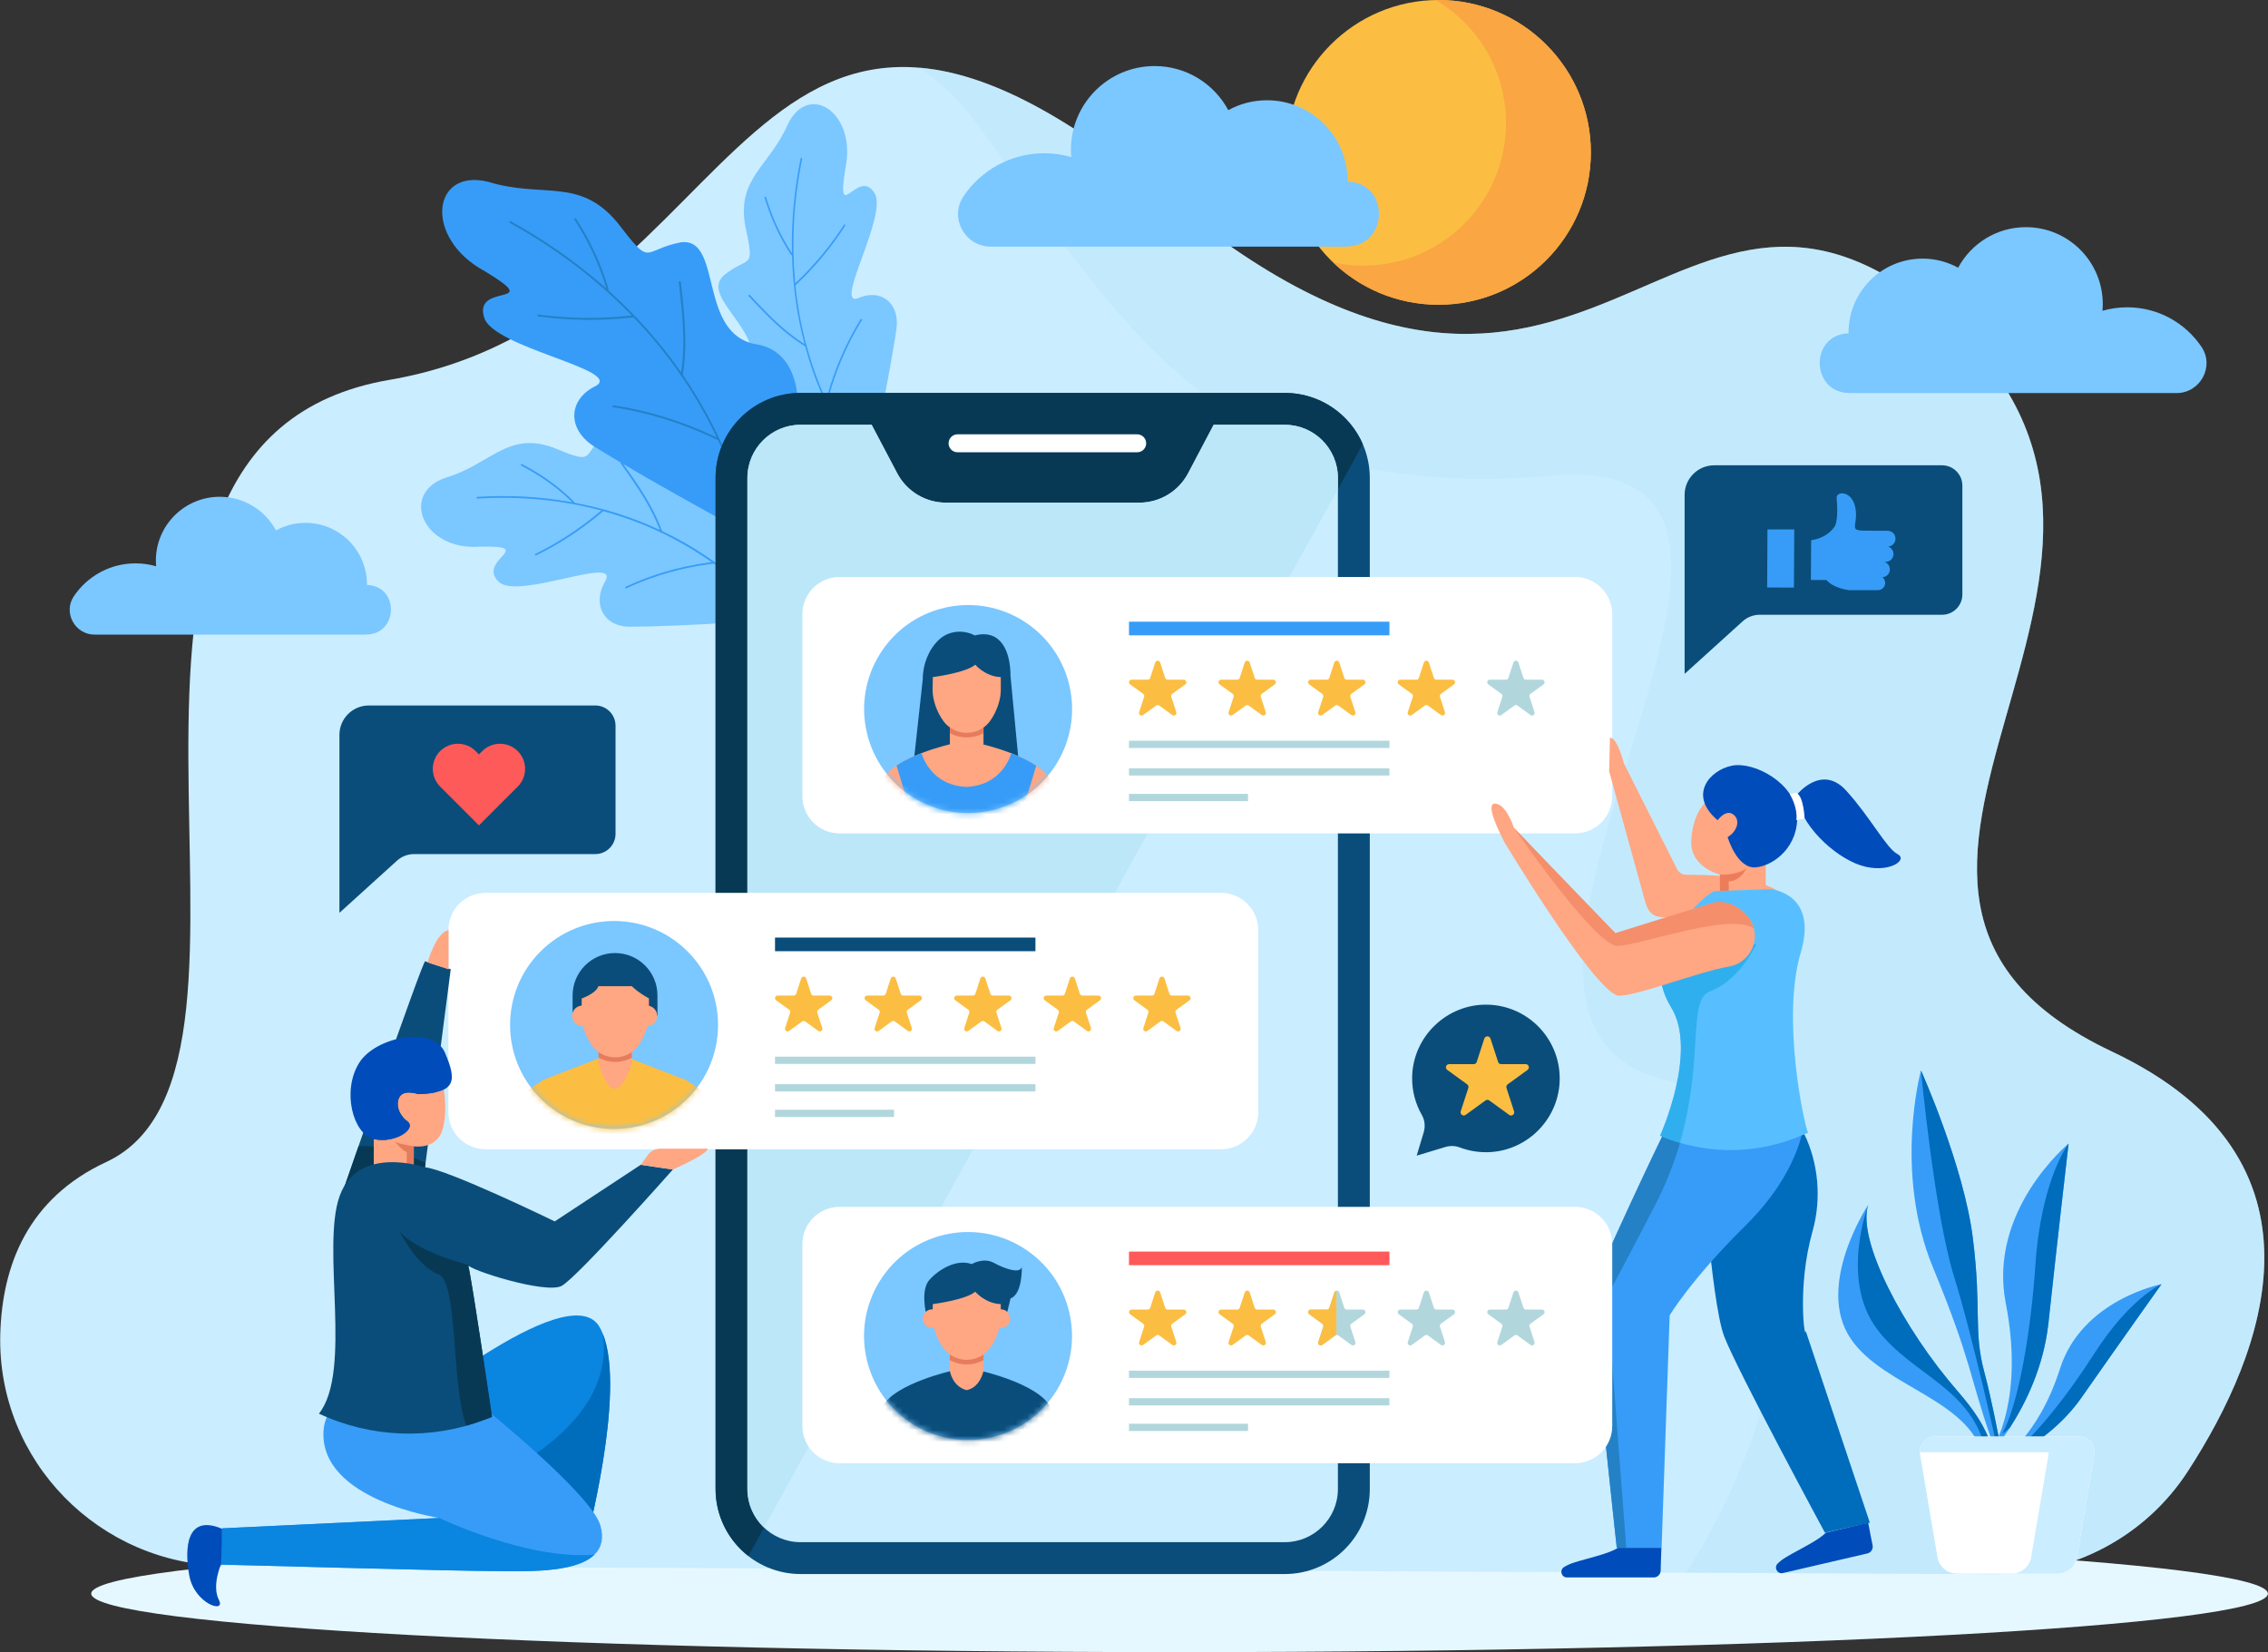 <svg xmlns="http://www.w3.org/2000/svg" width="383" height="279" viewBox="0 0 383 279" fill="none"><rect x="0" y="0" width="383" height="279" fill="#333333" stroke="none"/><path d="M382.982 269.121C382.982 263.664 300.7 259.242 199.195 259.242C97.69 259.242 15.408 263.664 15.408 269.121C15.408 274.578 97.69 279 199.195 279C300.7 279 382.982 274.578 382.982 269.121Z" fill="#E6F8FF"></path><path d="M38.261 264.43C16.839 264.326 -0.531 246.724 0.046 225.311C0.357 213.673 4.71 202.38 17.934 196.234C52.777 180.028 4.158 74.686 65.742 64.152C127.326 53.618 124.896 -26.604 197.014 33.36C269.141 93.315 282.106 12.283 329.104 54.42C376.103 96.556 298.312 150.037 356.655 177.588C395.128 195.76 382.508 228.371 369.448 248.482C362.362 259.396 350.164 265.895 337.147 265.835L38.261 264.43Z" fill="#CAEDFF"></path><path opacity="0.44" d="M337.155 265.827C350.163 265.888 362.37 259.388 369.456 248.474C382.516 228.363 395.127 195.752 356.663 177.58C298.32 150.029 376.111 96.549 329.112 54.412C282.114 12.275 269.14 93.316 197.022 33.352C179.281 18.594 166.049 12.336 155.265 11.431C158.911 13.896 162.351 17.198 165.454 21.542C191.651 58.222 207.375 85.006 262.106 80.351C316.837 75.696 237.65 171.184 280.735 182.244C309.199 189.554 305.389 233.44 284.752 265.586L337.155 265.827Z" fill="#BAE6F7"></path><path d="M146.818 80.231C146.852 80.179 140.301 79.756 134.361 76.817C128.439 74.076 123.12 68.808 126.129 63.61C130.568 56.49 117.94 50.456 122.232 46.499C126.603 42.99 127.525 45.895 125.836 38.042C124.448 30.025 129.965 28.103 133.068 20.931C136.611 13.715 144.766 19.112 142.749 28.525C141.163 38.24 144.913 28.206 147.671 32.586C150.025 36.206 140.766 51.792 144.861 50.378C148.645 48.671 151.904 51.05 151.404 55.404C149.93 65.438 146.637 80.032 146.818 80.231Z" fill="#7BC7FF"></path><path d="M149.835 84.334C149.792 84.334 149.757 84.317 149.723 84.283C144.637 78.343 138.844 69.197 135.991 58.568C135.982 58.542 135.973 58.516 135.965 58.482C135.939 58.465 135.922 58.456 135.896 58.439C133.241 56.844 130.844 54.629 128.612 52.318C127.87 51.56 127.146 50.775 126.413 49.999C126.37 49.956 126.362 49.913 126.388 49.87C126.422 49.801 126.508 49.749 126.577 49.784C126.594 49.792 126.612 49.801 126.629 49.818C127.344 50.586 128.051 51.344 128.775 52.086C130.836 54.215 133.043 56.275 135.456 57.835C135.594 57.922 135.723 58.008 135.861 58.094C135.818 57.93 135.775 57.766 135.732 57.611C134.586 53.137 133.896 48.413 133.749 43.267C133.749 43.224 133.749 43.172 133.749 43.129L133.637 43.077C133.611 43.069 133.603 43.051 133.586 43.034C131.689 40.163 130.172 36.896 129.12 33.396C129.103 33.336 129.112 33.293 129.146 33.25C129.198 33.198 129.275 33.19 129.319 33.215C129.344 33.233 129.362 33.258 129.37 33.293C130.327 36.508 131.689 39.517 133.379 42.206C133.499 42.396 133.611 42.577 133.732 42.767C133.732 42.543 133.724 42.31 133.724 42.086C133.672 37.224 134.111 32.155 135.206 26.741C135.224 26.681 135.249 26.664 135.258 26.664C135.292 26.647 135.353 26.655 135.396 26.69C135.448 26.724 135.465 26.785 135.456 26.854C133.965 34.233 133.689 41.069 134.258 47.439C134.267 47.577 134.284 47.706 134.293 47.844C134.387 47.758 134.474 47.672 134.568 47.577C137.672 44.62 140.31 41.396 142.534 37.939C142.559 37.896 142.585 37.879 142.637 37.905C142.68 37.931 142.715 37.974 142.732 38.026C142.74 38.069 142.74 38.103 142.715 38.146C140.413 41.732 137.672 45.06 134.422 48.103C134.387 48.129 134.361 48.155 134.327 48.18C134.327 48.224 134.336 48.258 134.336 48.301C134.706 51.87 135.327 55.129 136.154 58.24C136.163 58.258 136.163 58.275 136.172 58.292C136.189 58.309 136.198 58.318 136.215 58.335C136.249 58.37 136.258 58.413 136.249 58.465C136.241 58.482 136.241 58.499 136.232 58.516C136.241 58.533 136.241 58.551 136.249 58.568C137.008 61.309 137.982 64.12 139.284 67.111C139.353 67.275 139.43 67.438 139.499 67.602C139.542 67.43 139.594 67.257 139.637 67.094C140.947 62.292 142.904 57.835 145.327 53.93C145.361 53.87 145.413 53.853 145.473 53.87C145.516 53.887 145.559 53.913 145.577 53.956C145.585 53.973 145.585 53.999 145.559 54.042C143.016 58.154 140.991 62.861 139.689 67.921C139.68 67.947 139.68 67.973 139.672 67.99C139.68 68.016 139.689 68.033 139.706 68.059C142.077 73.24 145.24 78.533 149.939 84.136C149.982 84.188 149.973 84.214 149.964 84.231C149.956 84.283 149.895 84.326 149.835 84.334Z" fill="#379CF7"></path><path d="M131.438 104.763C131.378 104.797 132.076 97.668 130.188 90.798C128.482 83.979 124.189 77.428 118.542 79.859C110.749 83.539 106.948 68.98 102.301 72.988C98.086 77.16 100.802 78.6 93.336 75.557C85.656 72.816 82.811 78.462 75.199 80.695C67.466 83.393 71.415 93.022 81.061 92.315C90.922 92.117 80.371 94.599 84.233 98.254C87.405 101.349 104.379 93.798 102.293 97.996C99.965 101.815 101.758 105.694 106.146 105.832C116.292 105.815 131.275 104.53 131.438 104.763Z" fill="#7BC7FF"></path><path d="M134.973 108.651C134.981 108.608 134.973 108.565 134.938 108.521C129.938 102.116 121.887 94.444 111.879 89.712C111.853 89.703 111.827 89.686 111.801 89.677C111.792 89.651 111.784 89.626 111.775 89.6C110.646 86.496 108.87 83.557 106.965 80.79C106.336 79.876 105.698 78.971 105.043 78.057C105.008 78.005 104.974 77.988 104.913 78.014C104.836 78.04 104.775 78.126 104.793 78.204C104.801 78.221 104.81 78.247 104.818 78.264C105.456 79.152 106.086 80.04 106.698 80.936C108.456 83.488 110.111 86.186 111.241 89.031C111.301 89.186 111.361 89.35 111.43 89.505C111.275 89.436 111.129 89.367 110.973 89.289C106.749 87.358 102.198 85.876 97.138 84.919C97.095 84.91 97.052 84.901 97 84.893L96.965 84.764C96.957 84.738 96.948 84.721 96.931 84.703C94.422 82.212 91.457 80.066 88.164 78.385C88.103 78.359 88.06 78.359 88.017 78.393C87.966 78.436 87.931 78.522 87.957 78.574C87.966 78.6 87.992 78.626 88.026 78.643C91.034 80.178 93.784 82.117 96.146 84.35C96.31 84.505 96.474 84.66 96.638 84.815C96.414 84.772 96.189 84.738 95.965 84.695C91.164 83.884 86.095 83.565 80.561 83.91C80.492 83.91 80.475 83.945 80.475 83.953C80.449 83.996 80.449 84.057 80.475 84.109C80.5 84.169 80.552 84.203 80.621 84.195C88.164 83.738 94.965 84.505 101.155 86.108C101.284 86.143 101.413 86.177 101.543 86.212C101.439 86.298 101.336 86.384 101.232 86.47C97.784 89.358 94.155 91.703 90.362 93.565C90.319 93.591 90.293 93.608 90.31 93.668C90.328 93.72 90.362 93.763 90.414 93.789C90.457 93.806 90.491 93.806 90.534 93.789C94.465 91.867 98.224 89.427 101.784 86.401C101.81 86.376 101.844 86.341 101.87 86.315C101.905 86.324 101.948 86.332 101.982 86.35C105.448 87.307 108.56 88.479 111.491 89.867C111.508 89.876 111.525 89.884 111.542 89.893C111.551 89.91 111.568 89.927 111.577 89.945C111.603 89.988 111.646 90.005 111.698 89.996C111.715 89.996 111.732 89.996 111.758 89.988C111.775 89.996 111.792 90.005 111.81 90.013C114.387 91.255 116.999 92.746 119.732 94.617C119.878 94.72 120.033 94.824 120.18 94.927C120.008 94.953 119.827 94.97 119.654 94.996C114.689 95.66 109.948 97.082 105.681 99.082C105.62 99.108 105.594 99.16 105.603 99.237C105.612 99.289 105.637 99.341 105.663 99.358C105.681 99.367 105.706 99.375 105.749 99.358C110.241 97.255 115.241 95.806 120.456 95.186C120.482 95.186 120.508 95.177 120.533 95.177C120.551 95.194 120.577 95.203 120.594 95.22C125.301 98.582 129.999 102.823 134.731 108.763C134.774 108.815 134.809 108.806 134.817 108.806C134.904 108.78 134.964 108.72 134.973 108.651Z" fill="#379CF7"></path><path d="M127.006 90.749C126.928 90.74 131.747 84.283 133.721 76.379C135.868 68.655 135.169 59.5 127.92 58.172C117.73 56.664 122.135 40.052 115.015 40.914C108.256 42.207 110.239 45.38 104.239 37.561C97.843 29.889 91.662 33.518 82.481 30.716C72.913 28.294 71.482 40.207 81.887 45.811C92.231 52.052 79.861 47.578 81.766 53.638C83.283 58.715 105.222 62.457 100.645 65.163C96.041 67.344 95.671 72.284 100.145 75.275C110.705 81.887 126.971 90.412 127.006 90.749Z" fill="#379CF7"></path><path d="M128.446 96.826C128.48 96.792 128.498 96.74 128.489 96.68C126.98 87.197 123.032 74.508 115.369 63.388C115.351 63.362 115.326 63.327 115.308 63.301C115.317 63.267 115.317 63.233 115.326 63.207C115.938 59.457 115.774 55.448 115.395 51.526C115.274 50.233 115.119 48.931 114.972 47.621C114.964 47.543 114.938 47.509 114.869 47.492C114.774 47.466 114.662 47.509 114.636 47.595C114.627 47.621 114.627 47.647 114.627 47.673C114.774 48.949 114.92 50.224 115.041 51.492C115.395 55.112 115.567 58.81 115.102 62.31C115.076 62.5 115.05 62.698 115.024 62.888C114.903 62.715 114.791 62.552 114.67 62.379C111.395 57.75 107.524 53.345 102.835 49.121C102.792 49.087 102.748 49.043 102.714 49.009L102.757 48.862C102.766 48.828 102.766 48.811 102.757 48.785C101.576 44.733 99.74 40.708 97.292 36.94C97.249 36.871 97.197 36.846 97.137 36.854C97.05 36.863 96.981 36.923 96.973 36.992C96.964 37.027 96.981 37.061 97.007 37.104C99.249 40.552 100.981 44.225 102.154 47.94C102.231 48.199 102.317 48.457 102.395 48.716C102.188 48.535 101.973 48.345 101.766 48.164C97.257 44.25 92.171 40.63 86.24 37.354C86.171 37.311 86.137 37.328 86.12 37.337C86.077 37.363 86.034 37.423 86.034 37.492C86.025 37.57 86.059 37.63 86.137 37.673C94.223 42.147 100.843 47.328 106.343 52.923C106.455 53.043 106.576 53.155 106.688 53.276C106.533 53.293 106.378 53.31 106.223 53.328C100.99 53.879 95.878 53.785 90.878 53.112C90.818 53.104 90.783 53.112 90.766 53.181C90.749 53.242 90.766 53.31 90.801 53.362C90.835 53.405 90.87 53.431 90.93 53.44C96.111 54.138 101.412 54.224 106.835 53.612C106.886 53.604 106.929 53.595 106.981 53.586C107.016 53.621 107.05 53.655 107.085 53.69C110.128 56.879 112.688 60.043 114.929 63.301C114.946 63.319 114.955 63.336 114.972 63.362C114.972 63.388 114.972 63.405 114.981 63.431C114.989 63.491 115.015 63.534 115.076 63.56C115.093 63.569 115.119 63.577 115.136 63.595C115.153 63.612 115.162 63.629 115.179 63.655C117.145 66.543 118.998 69.698 120.756 73.293C120.851 73.491 120.946 73.689 121.041 73.879C120.843 73.784 120.653 73.689 120.455 73.603C114.92 71.008 109.197 69.293 103.611 68.448C103.533 68.439 103.473 68.465 103.438 68.543C103.412 68.594 103.412 68.663 103.429 68.707C103.438 68.724 103.464 68.75 103.524 68.758C109.395 69.646 115.403 71.499 121.179 74.301C121.205 74.318 121.231 74.327 121.265 74.344C121.282 74.37 121.291 74.405 121.308 74.43C124.265 80.766 126.705 87.939 128.205 96.783C128.222 96.861 128.256 96.878 128.273 96.887C128.299 96.904 128.394 96.878 128.446 96.826Z" fill="#2481C6"></path><path d="M216.958 66.353H135.202C127.272 66.353 120.841 72.783 120.841 80.714V251.45C120.841 259.381 127.272 265.811 135.202 265.811H216.958C224.889 265.811 231.32 259.381 231.32 251.45V80.714C231.311 72.783 224.889 66.353 216.958 66.353Z" fill="#0A4D7A"></path><path d="M216.96 66.352H135.204C127.274 66.352 120.843 72.782 120.843 80.713V251.449C120.843 256.052 123.015 260.138 126.386 262.767L230.141 75.015C227.925 69.92 222.865 66.352 216.96 66.352Z" fill="#083954"></path><path d="M192.039 73.343H161.704C160.868 73.343 160.187 74.024 160.187 74.86C160.187 75.696 160.868 76.377 161.704 76.377H192.039C192.875 76.377 193.556 75.696 193.556 74.86C193.556 74.032 192.875 73.343 192.039 73.343Z" fill="white"></path><path d="M216.961 71.731H204.961L200.642 79.912C199.03 82.972 195.858 84.886 192.401 84.886H159.756C156.299 84.886 153.127 82.972 151.515 79.912L147.196 71.731H135.196C130.248 71.731 126.214 75.757 126.214 80.714V251.45C126.214 256.398 130.24 260.432 135.196 260.432H216.952C221.9 260.432 225.935 256.406 225.935 251.45V80.714C225.935 75.757 221.909 71.731 216.961 71.731Z" fill="#CAEDFF"></path><path opacity="0.85" d="M225.935 80.714V82.61L129.024 257.967C127.291 256.32 126.214 254.01 126.214 251.441V80.714C126.214 75.757 130.248 71.731 135.188 71.731H147.187L151.498 79.921C153.118 82.981 156.282 84.886 159.747 84.886H192.393C195.849 84.886 199.013 82.972 200.634 79.921L204.944 71.731H216.944C221.909 71.731 225.935 75.757 225.935 80.714Z" fill="#BAE6F7"></path><path d="M265.977 97.436H141.783C138.309 97.436 135.499 100.247 135.499 103.721V134.453C135.499 137.927 138.309 140.737 141.783 140.737H265.977C269.451 140.737 272.262 137.927 272.262 134.453V103.721C272.262 100.255 269.451 97.436 265.977 97.436Z" fill="white"></path><path d="M195.919 111.883L196.764 114.478C196.824 114.659 196.988 114.779 197.177 114.779H199.901C200.324 114.779 200.505 115.323 200.16 115.573L197.953 117.176C197.798 117.288 197.738 117.486 197.798 117.667L198.643 120.262C198.772 120.667 198.315 121.003 197.97 120.753L195.764 119.15C195.608 119.038 195.402 119.038 195.246 119.15L193.04 120.753C192.695 121.003 192.229 120.667 192.367 120.262L193.212 117.667C193.272 117.486 193.203 117.288 193.048 117.176L190.841 115.573C190.497 115.323 190.678 114.779 191.1 114.779H193.824C194.014 114.779 194.186 114.659 194.238 114.478L195.083 111.883C195.212 111.478 195.79 111.478 195.919 111.883Z" fill="#FBBE42"></path><path d="M211.039 111.883L211.884 114.478C211.944 114.659 212.108 114.779 212.297 114.779H215.021C215.444 114.779 215.625 115.323 215.28 115.573L213.073 117.176C212.918 117.288 212.858 117.486 212.909 117.667L213.754 120.262C213.883 120.667 213.427 121.003 213.082 120.753L210.875 119.15C210.72 119.038 210.513 119.038 210.358 119.15L208.151 120.753C207.806 121.003 207.341 120.667 207.479 120.262L208.323 117.667C208.384 117.486 208.315 117.288 208.16 117.176L205.953 115.573C205.608 115.323 205.789 114.779 206.211 114.779H208.935C209.125 114.779 209.297 114.659 209.349 114.478L210.194 111.883C210.34 111.478 210.909 111.478 211.039 111.883Z" fill="#FBBE42"></path><path d="M226.168 111.883L227.012 114.478C227.073 114.659 227.237 114.779 227.426 114.779H230.15C230.573 114.779 230.754 115.323 230.409 115.573L228.202 117.176C228.047 117.288 227.987 117.486 228.038 117.667L228.883 120.262C229.012 120.667 228.556 121.003 228.211 120.753L226.004 119.15C225.849 119.038 225.642 119.038 225.487 119.15L223.28 120.753C222.935 121.003 222.47 120.667 222.607 120.262L223.452 117.667C223.513 117.486 223.444 117.288 223.288 117.176L221.082 115.573C220.737 115.323 220.918 114.779 221.34 114.779H224.064C224.254 114.779 224.426 114.659 224.478 114.478L225.323 111.883C225.461 111.478 226.038 111.478 226.168 111.883Z" fill="#FBBE42"></path><path d="M241.298 111.883L242.142 114.478C242.203 114.659 242.366 114.779 242.556 114.779H245.28C245.703 114.779 245.884 115.323 245.539 115.573L243.332 117.176C243.177 117.288 243.116 117.486 243.168 117.667L244.013 120.262C244.142 120.667 243.685 121.003 243.341 120.753L241.134 119.15C240.979 119.038 240.772 119.038 240.617 119.15L238.41 120.753C238.065 121.003 237.599 120.667 237.737 120.262L238.582 117.667C238.642 117.486 238.574 117.288 238.418 117.176L236.212 115.573C235.867 115.323 236.048 114.779 236.47 114.779H239.194C239.384 114.779 239.556 114.659 239.608 114.478L240.453 111.883C240.591 111.478 241.16 111.478 241.298 111.883Z" fill="#FBBE42"></path><path d="M256.418 111.883L257.262 114.478C257.323 114.659 257.487 114.779 257.676 114.779H260.4C260.823 114.779 261.004 115.323 260.659 115.573L258.452 117.176C258.297 117.288 258.237 117.486 258.288 117.667L259.133 120.262C259.262 120.667 258.806 121.003 258.461 120.753L256.254 119.15C256.099 119.038 255.892 119.038 255.737 119.15L253.53 120.753C253.185 121.003 252.72 120.667 252.857 120.262L253.702 117.667C253.763 117.486 253.694 117.288 253.538 117.176L251.332 115.573C250.987 115.323 251.168 114.779 251.59 114.779H254.314C254.504 114.779 254.676 114.659 254.728 114.478L255.573 111.883C255.719 111.478 256.288 111.478 256.418 111.883Z" fill="#B1D7DD"></path><path d="M234.634 125.089H190.652V126.313H234.634V125.089Z" fill="#B1D7DD"></path><path d="M234.634 104.986H190.652V107.288H234.634V104.986Z" fill="#379CF7"></path><path d="M234.634 129.743H190.652V130.967H234.634V129.743Z" fill="#B1D7DD"></path><path d="M210.755 134.062H190.652V135.287H210.755V134.062Z" fill="#B1D7DD"></path><path d="M167.486 136.835C176.929 134.626 182.793 125.18 180.584 115.737C178.374 106.294 168.929 100.43 159.486 102.64C150.043 104.849 144.179 114.295 146.388 123.738C148.597 133.181 158.043 139.045 167.486 136.835Z" fill="#7BC7FF"></path><mask id="mask0_3084_1937" style="mask-type:luminance" maskUnits="userSpaceOnUse" x="145" y="102" width="37" height="36"><path d="M167.486 136.835C176.929 134.625 182.793 125.179 180.584 115.736C178.375 106.293 168.929 100.429 159.486 102.639C150.043 104.848 144.179 114.294 146.388 123.737C148.597 133.18 158.043 139.044 167.486 136.835Z" fill="white"></path></mask><g mask="url(#mask0_3084_1937)"><path d="M172.189 130.377L170.646 114.153C170.646 109.998 169.017 106.179 164.62 107.308C162.629 106.265 160.155 106.507 158.534 108.058C156.819 109.696 155.828 112.188 155.828 114.696L154.104 130.471L172.189 130.377Z" fill="#0A4D7A"></path><path d="M166.085 122.043V125.612C166.085 125.612 165.585 128.405 163.232 128.879C160.784 128.232 160.404 125.612 160.404 125.612V122.043H166.085Z" fill="#FFA683"></path><path d="M166.084 121.532V123.808C165.222 124.274 164.248 124.524 163.248 124.524C162.248 124.524 161.266 124.274 160.412 123.808V121.532H166.084Z" fill="#E57C5C"></path><path d="M169.007 114.343C166.395 114.265 164.688 112.248 164.688 112.248C163.094 113.636 157.525 114.343 157.525 114.343L157.49 116.541C157.49 118.196 158.188 120.213 159.309 121.765C160.223 123.024 161.697 123.756 163.249 123.756C164.8 123.756 166.283 123.024 167.188 121.765C168.309 120.213 169.007 118.196 169.007 116.541V114.343Z" fill="#FFA683"></path><path d="M177.292 131.557C175.068 127.729 165.646 125.617 165.646 125.617L163.172 126.565L160.698 125.617C160.698 125.617 151.276 127.729 149.052 131.557L146.319 152.177L150.647 152.108L153.181 134.884C153.181 134.884 154.785 140.444 154.69 143.694C154.604 146.944 153.586 152.315 153.586 152.315H162.905H163.414H172.732C172.732 152.315 171.724 146.944 171.629 143.694C171.543 140.444 173.137 134.884 173.137 134.884L175.672 152.108L179.999 152.177L177.292 131.557Z" fill="#FFA683"></path><path d="M170.801 127.213C170.051 129.36 168.111 132.644 163.198 132.894C158.276 132.636 156.336 129.334 155.586 127.188C154.146 127.748 152.646 128.446 151.396 129.274L153.086 134.877C153.112 134.92 153.138 134.972 153.164 135.023L153.19 134.877C153.19 134.877 153.258 135.127 153.371 135.523C153.388 135.584 153.405 135.653 153.422 135.722C153.862 137.403 154.776 141.213 154.707 143.687C154.621 146.937 153.603 152.307 153.603 152.307H162.922H163.431H172.749C172.749 152.307 171.741 146.937 171.646 143.687C171.56 140.437 173.154 134.877 173.154 134.877L173.189 135.118C173.223 135.032 173.266 134.946 173.31 134.877L174.991 129.3C173.749 128.481 172.249 127.774 170.801 127.213Z" fill="#379CF7"></path></g><path d="M284.71 147.72C284.081 147.703 283.512 147.358 283.219 146.798L274.219 128.884C274.219 128.884 273.142 124.574 271.874 124.574L271.745 130.272L277.831 152.289C278.185 153.668 278.9 154.84 280.736 154.884C284.477 154.97 291.313 156.168 295.77 157.34C300.33 158.539 304.166 157.315 304.166 157.315C304.468 147.254 288.546 147.806 284.71 147.72Z" fill="#FFA683"></path><path d="M298.178 145.471V150.566H290.446V147.695C290.446 147.695 285.36 146.497 285.61 141.902C285.86 137.316 288.006 135.092 289.178 134.739C290.342 134.385 295.954 136.644 296.066 136.928C296.17 137.213 296.773 142.083 296.773 142.083L298.178 145.471Z" fill="#FFA683"></path><path d="M290.058 138.515C290.058 138.515 291.428 136.584 292.704 137.541C293.98 138.497 293.342 140.411 291.747 141.368C291.747 141.368 293.342 146.79 296.532 146.471C299.721 146.152 303.824 142.782 303.471 137.523C303.118 132.265 296.247 128.558 292.489 129.299C288.721 130.049 285.015 134.248 290.058 138.515Z" fill="#004CBA"></path><path d="M303.437 134.213C303.437 134.213 307.6 128.921 311.764 133.507C315.927 138.093 318.539 143.248 320.445 144.239C322.35 145.23 318.824 147.627 314.229 146.144C309.652 144.661 303.721 139.015 303.437 134.213Z" fill="#004CBA"></path><path d="M290.445 150.567V147.696C290.445 147.696 293.609 147.817 294.945 146.593C294.945 146.593 294.006 148.782 291.937 148.843V150.567H290.445Z" fill="#ED7D5A"></path><path d="M287.048 191.298C287.048 191.298 288.867 219.771 291.186 225.736C293.505 231.693 308.168 258.813 308.168 258.813L315.763 257.14L304.927 224.745C304.841 226.728 303.41 217.392 306.082 207.944C307.651 202.401 307.047 196.349 304.694 191.513L285.712 191.306" fill="#006CBC"></path><path d="M304.558 190.099C304.558 190.099 303.852 198.012 294.748 206.986C285.559 216.055 281.956 222.132 281.956 222.132L280.594 261.372H273.016C273.016 261.372 268.542 220.02 268.672 218.529C268.792 217.037 281.335 190.09 282.826 187.737C284.318 185.375 304.558 190.099 304.558 190.099Z" fill="#379CF7"></path><path d="M298.972 150.152C298.972 150.152 307.092 150.756 304.101 160.833C300.834 171.841 304.575 189.487 305.325 191.306L302.894 192.28C295.592 195.022 287.524 194.849 280.352 191.789C280.352 191.789 286.808 177.548 282.214 170.1C279.257 165.307 280.127 160.471 283.576 156.195C285.808 153.419 288.627 150.532 289.739 150.48L298.972 150.152Z" fill="#57BFFF"></path><path d="M273.025 261.373H274.629L271.387 218.831C271.922 217.943 273.775 214.547 279.396 203.728C281.352 199.961 282.723 196.366 283.706 192.987C282.689 192.694 281.68 192.341 280.689 191.936C276.672 200.185 268.775 217.357 268.68 218.538C268.551 220.021 273.025 261.373 273.025 261.373Z" fill="#2481C6"></path><path d="M288.747 167.427C284.954 168.832 287.773 178.909 283.695 192.986C282.566 192.65 281.445 192.262 280.342 191.797C280.342 191.797 286.798 177.556 282.204 170.108C280.747 167.746 280.221 165.375 280.48 163.065L296.583 159.401C296.583 159.401 293.91 165.513 288.747 167.427Z" fill="#30AFEF"></path><path d="M254.041 142.203C254.041 142.203 268.782 166.702 273.084 168.09C274.998 168.711 286.92 164.056 291.945 163.228C294.661 162.78 296.575 160.314 296.325 157.564C296.04 154.418 292.428 151.746 289.342 152.427L272.791 157.582C272.791 157.582 258.783 143.091 255.654 139.781C255.654 139.781 254.36 135.703 252.438 135.703C250.731 135.703 253.335 140.798 254.041 142.203Z" fill="#FFA683"></path><path d="M265.8 263.88C267.886 263.199 271.8 262.371 273.214 261.38H280.567C280.498 262.854 280.455 264.285 280.438 265.242C280.42 265.88 279.903 266.388 279.265 266.388H264.619C263.662 266.388 263.309 265.138 264.128 264.63C264.55 264.363 265.093 264.104 265.8 263.88Z" fill="#004CBA"></path><path d="M301.668 262.932C303.547 261.794 307.168 260.104 308.323 258.82L315.486 257.156C315.745 258.604 316.038 260.01 316.228 260.949C316.357 261.579 315.969 262.191 315.34 262.337L301.073 265.647C300.142 265.863 299.513 264.725 300.194 264.044C300.556 263.682 301.03 263.311 301.668 262.932Z" fill="#004CBA"></path><path opacity="0.58" d="M273.085 159.72C276.55 159.806 292.05 153.988 296.17 156.772C295.412 153.996 292.162 151.807 289.343 152.427L272.792 157.582C272.792 157.582 258.784 143.091 255.654 139.781C255.663 139.781 269.318 159.634 273.085 159.72Z" fill="#ED7D5A"></path><path d="M303.323 133.895L302.245 134.093C302.245 134.093 303.642 136.36 303.349 138.489L304.745 138.231C304.745 138.222 304.598 134.351 303.323 133.895Z" fill="white"></path><path d="M206.202 150.78H82.008C78.534 150.78 75.724 153.591 75.724 157.065V187.796C75.724 191.27 78.534 194.081 82.008 194.081H206.202C209.676 194.081 212.486 191.27 212.486 187.796V157.065C212.486 153.599 209.667 150.78 206.202 150.78Z" fill="white"></path><path d="M136.136 165.227L136.98 167.821C137.041 168.002 137.205 168.123 137.394 168.123H140.118C140.541 168.123 140.722 168.666 140.377 168.916L138.17 170.52C138.015 170.632 137.955 170.83 138.015 171.011L138.86 173.606C138.989 174.011 138.532 174.347 138.187 174.097L135.98 172.494C135.825 172.382 135.618 172.382 135.463 172.494L133.256 174.097C132.912 174.347 132.446 174.011 132.584 173.606L133.429 171.011C133.489 170.83 133.42 170.632 133.265 170.52L131.058 168.916C130.713 168.666 130.894 168.123 131.317 168.123H134.041C134.23 168.123 134.403 168.002 134.455 167.821L135.299 165.227C135.437 164.822 136.006 164.822 136.136 165.227Z" fill="#FBBE42"></path><path d="M151.264 165.227L152.109 167.821C152.169 168.002 152.333 168.123 152.523 168.123H155.247C155.669 168.123 155.85 168.666 155.506 168.916L153.299 170.52C153.144 170.632 153.083 170.83 153.135 171.011L153.98 173.606C154.109 174.011 153.652 174.347 153.307 174.097L151.101 172.494C150.945 172.382 150.739 172.382 150.583 172.494L148.377 174.097C148.032 174.347 147.566 174.011 147.704 173.606L148.549 171.011C148.609 170.83 148.54 170.632 148.385 170.52L146.178 168.916C145.833 168.666 146.015 168.123 146.437 168.123H149.161C149.351 168.123 149.523 168.002 149.575 167.821L150.42 165.227C150.557 164.822 151.135 164.822 151.264 165.227Z" fill="#FBBE42"></path><path d="M166.393 165.227L167.238 167.821C167.299 168.002 167.462 168.123 167.652 168.123H170.376C170.798 168.123 170.979 168.666 170.635 168.916L168.428 170.52C168.273 170.632 168.212 170.83 168.273 171.011L169.117 173.606C169.247 174.011 168.79 174.347 168.445 174.097L166.238 172.494C166.083 172.382 165.876 172.382 165.721 172.494L163.514 174.097C163.169 174.347 162.704 174.011 162.842 173.606L163.687 171.011C163.747 170.83 163.678 170.632 163.523 170.52L161.316 168.916C160.971 168.666 161.152 168.123 161.575 168.123H164.299C164.488 168.123 164.661 168.002 164.712 167.821L165.557 165.227C165.687 164.822 166.255 164.822 166.393 165.227Z" fill="#FBBE42"></path><path d="M181.514 165.227L182.359 167.821C182.419 168.002 182.583 168.123 182.773 168.123H185.497C185.919 168.123 186.1 168.666 185.756 168.916L183.549 170.52C183.394 170.632 183.333 170.83 183.385 171.011L184.23 173.606C184.359 174.011 183.902 174.347 183.557 174.097L181.351 172.494C181.195 172.382 180.989 172.382 180.833 172.494L178.627 174.097C178.282 174.347 177.816 174.011 177.954 173.606L178.799 171.011C178.859 170.83 178.79 170.632 178.635 170.52L176.428 168.916C176.083 168.666 176.265 168.123 176.687 168.123H179.411C179.601 168.123 179.773 168.002 179.825 167.821L180.67 165.227C180.816 164.822 181.385 164.822 181.514 165.227Z" fill="#FBBE42"></path><path d="M196.642 165.227L197.487 167.821C197.547 168.002 197.711 168.123 197.901 168.123H200.625C201.047 168.123 201.228 168.666 200.884 168.916L198.677 170.52C198.522 170.632 198.461 170.83 198.513 171.011L199.358 173.606C199.487 174.011 199.03 174.347 198.685 174.097L196.478 172.494C196.323 172.382 196.116 172.382 195.961 172.494L193.754 174.097C193.41 174.347 192.944 174.011 193.082 173.606L193.927 171.011C193.987 170.83 193.918 170.632 193.763 170.52L191.556 168.916C191.211 168.666 191.392 168.123 191.815 168.123H194.539C194.729 168.123 194.901 168.002 194.953 167.821L195.797 165.227C195.935 164.822 196.513 164.822 196.642 165.227Z" fill="#FBBE42"></path><path d="M174.858 178.442H130.877V179.666H174.858V178.442Z" fill="#B1D7DD"></path><path d="M174.858 158.33H130.877V160.632H174.858V158.33Z" fill="#0A4D7A"></path><path d="M174.858 183.087H130.877V184.311H174.858V183.087Z" fill="#B1D7DD"></path><path d="M150.98 187.406H130.877V188.63H150.98V187.406Z" fill="#B1D7DD"></path><path d="M116.115 185.505C122.972 178.648 122.972 167.53 116.115 160.672C109.257 153.815 98.139 153.815 91.282 160.672C84.424 167.53 84.424 178.648 91.282 185.505C98.139 192.363 109.257 192.363 116.115 185.505Z" fill="#7BC7FF"></path><path d="M66.196 240.168C66.196 240.168 95.98 215.212 101.212 224.04C106.454 232.867 98.73 261.4 98.73 261.4L66.196 240.168Z" fill="#0A85E0"></path><path d="M81.826 250.367L98.739 261.401C98.739 261.401 105.8 235.299 101.826 225.308C103.636 238.445 89.697 246.772 81.826 250.367Z" fill="#006CBC"></path><path d="M81.453 237.505C81.453 237.505 99.892 252.306 101.4 257.634C103.84 266.271 89.392 265.306 83.16 265.306C76.918 265.306 37.161 264.203 37.161 264.203L37.523 258.091L74.194 256.341C74.194 256.341 53.885 253.332 54.635 241.608C55.385 229.893 81.453 237.505 81.453 237.505Z" fill="#379CF7"></path><path d="M100.4 262.522C97.038 265.849 87.815 265.306 83.16 265.306C76.918 265.306 37.161 264.211 37.161 264.211L37.523 258.091L74.194 256.35C74.194 256.35 88.806 263.384 100.107 262.556C100.211 262.548 100.306 262.539 100.4 262.522Z" fill="#0A85E0"></path><path d="M37.343 264.108C37.343 264.108 35.722 267.763 36.964 270.176C38.205 272.59 32.826 270.832 31.964 266.073C31.102 261.315 31.515 255.625 37.515 258.177L37.343 264.108Z" fill="#004CBA"></path><path d="M58.017 200.833C58.017 200.833 71.404 162.145 71.801 162.326C73.361 163.015 76.119 163.662 76.119 163.662L70.602 206.126L58.017 200.833Z" fill="#0A4D7A"></path><path d="M71.853 196.417C68.811 194.978 65.009 193.288 60.552 193.564C58.716 198.831 58.026 200.822 58.026 200.822L70.621 206.107L71.853 196.417Z" fill="#083954"></path><path d="M74.782 190.602C73.79 194.257 69.877 193.576 69.877 193.576V197.05H63.118V192.352C63.127 192.352 63.144 192.361 63.153 192.361C66.67 193.171 70.48 190.62 68.799 189.361C67.127 188.111 66.756 186.042 67.635 185.025C68.514 184.016 70.635 184.766 70.635 184.766C72.661 184.706 74.049 184.456 74.954 184.008C75.282 186.085 75.307 188.654 74.782 190.602Z" fill="#FFA683"></path><path d="M70.61 184.774C70.61 184.774 68.498 184.015 67.619 185.033C66.739 186.05 67.101 188.119 68.782 189.369C70.463 190.619 66.645 193.17 63.136 192.36C59.619 191.55 57.662 184.214 60.679 179.447C63.446 175.067 73.17 173.162 75.136 177.757C77.093 182.343 77.204 184.593 70.61 184.774Z" fill="#004CBA"></path><path d="M69.87 197.051V193.577C69.87 193.577 67.594 193.275 66.697 192.801C66.697 192.801 67.887 194.249 68.68 194.568V197.051H69.87Z" fill="#E57C5C"></path><path d="M71.679 197.116C71.679 197.116 60.507 193.246 57.36 201.961C54.214 210.676 59.558 231.555 53.86 238.727C62.67 242.839 72.773 243.21 81.868 239.744L83.092 239.279C83.092 239.279 79.187 212.642 78.997 213.564C78.842 214.348 92.187 218.598 94.85 217.15C97.514 215.702 113.626 197.504 113.626 197.504L108.203 196.702L93.678 206.262C93.678 206.254 75.351 197.349 71.679 197.116Z" fill="#0A4D7A"></path><path d="M113.627 197.497C113.627 197.497 119.213 195.083 119.557 193.979H111.515C110.678 193.979 109.894 194.376 109.402 195.057L108.213 196.695L113.627 197.497Z" fill="#FFA683"></path><path d="M83.085 239.27C83.085 239.27 79.655 215.866 79.068 213.693C79.137 213.762 79.249 213.84 79.396 213.926C79.137 213.693 78.991 213.555 78.991 213.555C78.991 213.555 70.465 211.486 67.439 207.9C67.439 207.9 70.336 213.831 74.06 215.21C77.387 216.443 76.206 234.374 78.758 240.753C79.801 240.46 80.844 240.123 81.861 239.736L83.085 239.27Z" fill="#083954"></path><path d="M72.215 162.506C72.215 162.506 73.637 157.429 75.749 157.075V163.704L72.215 162.506Z" fill="#FFA683"></path><mask id="mask1_3084_1937" style="mask-type:luminance" maskUnits="userSpaceOnUse" x="86" y="155" width="36" height="36"><path d="M116.115 185.506C122.973 178.649 122.973 167.531 116.115 160.673C109.258 153.816 98.139 153.816 91.282 160.673C84.424 167.531 84.424 178.649 91.282 185.506C98.139 192.364 109.258 192.364 116.115 185.506Z" fill="white"></path></mask><g mask="url(#mask1_3084_1937)"><path d="M122.982 198.812L121.853 188.674C121.654 187.045 120.732 185.579 119.335 184.666L115.818 182.373L115.801 182.459V182.381L112.905 181.26L109.956 180.114L107.517 179.166L106.448 178.752L103.758 180.123L101.069 178.752L100.129 179.114L97.819 180.002L94.698 181.209L91.698 182.373V182.416L88.267 184.657C86.871 185.571 85.949 187.036 85.75 188.665L84.621 198.803H91.742L91.759 207.234H115.749L115.767 198.803H122.982V198.812Z" fill="#FBBE42"></path></g><mask id="mask2_3084_1937" style="mask-type:luminance" maskUnits="userSpaceOnUse" x="86" y="155" width="36" height="36"><path d="M116.115 185.506C122.973 178.649 122.973 167.531 116.115 160.673C109.258 153.816 98.139 153.816 91.282 160.673C84.424 167.531 84.424 178.649 91.282 185.506C98.139 192.364 109.258 192.364 116.115 185.506Z" fill="white"></path></mask><g mask="url(#mask2_3084_1937)"><path d="M103.862 160.944C99.905 160.944 96.698 164.151 96.698 168.108V171.522H111.025V168.108C111.025 164.151 107.819 160.944 103.862 160.944Z" fill="#0A4D7A"></path><path d="M106.698 176.866V179.375C106.698 179.375 106.681 179.452 106.655 179.573C106.284 181.047 105.034 183.909 103.801 183.883C102.577 183.857 101.37 180.935 101.095 179.435C101.086 179.392 101.086 179.366 101.086 179.366V176.857H106.698V176.866Z" fill="#FFA683"></path><path d="M106.698 176.366V178.616C105.844 179.073 104.879 179.323 103.887 179.323C102.896 179.323 101.931 179.073 101.077 178.616V176.366H106.698Z" fill="#E57C5C"></path><path d="M100.095 171.557C100.095 170.6 99.319 169.815 98.354 169.815C97.397 169.815 96.612 170.591 96.612 171.557C96.612 172.514 97.388 173.298 98.354 173.298C99.319 173.298 100.095 172.522 100.095 171.557Z" fill="#FFA683"></path><path d="M110.983 171.557C110.983 170.6 110.207 169.815 109.241 169.815C108.284 169.815 107.5 170.591 107.5 171.557C107.5 172.514 108.276 173.298 109.241 173.298C110.207 173.298 110.983 172.522 110.983 171.557Z" fill="#FFA683"></path><path d="M109.586 168.607C107.534 167.46 106.698 166.538 106.698 166.538H101.06C100.603 167.814 98.241 168.607 98.241 168.607L98.189 171.426C98.189 173.064 98.879 175.055 99.991 176.589C100.439 177.21 101.034 177.702 101.698 178.038C102.37 178.374 103.12 178.555 103.888 178.555C105.431 178.555 106.887 177.831 107.784 176.589C108.896 175.055 109.586 173.064 109.586 171.426V168.607Z" fill="#FFA683"></path></g><path d="M265.976 203.804H141.782C138.308 203.804 135.498 206.614 135.498 210.088V240.82C135.498 244.294 138.308 247.104 141.782 247.104H265.976C269.45 247.104 272.261 244.294 272.261 240.82V210.088C272.261 206.623 269.45 203.804 265.976 203.804Z" fill="white"></path><path d="M195.919 218.251L196.764 220.846C196.824 221.027 196.988 221.148 197.177 221.148H199.901C200.324 221.148 200.505 221.691 200.16 221.941L197.953 223.544C197.798 223.656 197.738 223.854 197.798 224.035L198.643 226.63C198.772 227.035 198.315 227.372 197.97 227.122L195.764 225.518C195.608 225.406 195.402 225.406 195.246 225.518L193.04 227.122C192.695 227.372 192.229 227.035 192.367 226.63L193.212 224.035C193.272 223.854 193.203 223.656 193.048 223.544L190.841 221.941C190.497 221.691 190.678 221.148 191.1 221.148H193.824C194.014 221.148 194.186 221.027 194.238 220.846L195.083 218.251C195.212 217.846 195.79 217.846 195.919 218.251Z" fill="#FBBE42"></path><path d="M211.039 218.251L211.884 220.846C211.944 221.027 212.108 221.148 212.297 221.148H215.021C215.444 221.148 215.625 221.691 215.28 221.941L213.073 223.544C212.918 223.656 212.858 223.854 212.909 224.035L213.754 226.63C213.883 227.035 213.427 227.372 213.082 227.122L210.875 225.518C210.72 225.406 210.513 225.406 210.358 225.518L208.151 227.122C207.806 227.372 207.341 227.035 207.479 226.63L208.323 224.035C208.384 223.854 208.315 223.656 208.16 223.544L205.953 221.941C205.608 221.691 205.789 221.148 206.211 221.148H208.935C209.125 221.148 209.297 221.027 209.349 220.846L210.194 218.251C210.34 217.846 210.909 217.846 211.039 218.251Z" fill="#FBBE42"></path><path d="M226.168 218.251L227.012 220.846C227.073 221.027 227.237 221.148 227.426 221.148H230.15C230.573 221.148 230.754 221.691 230.409 221.941L228.202 223.544C228.047 223.656 227.987 223.854 228.038 224.035L228.883 226.63C229.012 227.035 228.556 227.372 228.211 227.122L226.004 225.518C225.849 225.406 225.642 225.406 225.487 225.518L223.28 227.122C222.935 227.372 222.47 227.035 222.607 226.63L223.452 224.035C223.513 223.854 223.444 223.656 223.288 223.544L221.082 221.941C220.737 221.691 220.918 221.148 221.34 221.148H224.064C224.254 221.148 224.426 221.027 224.478 220.846L225.323 218.251C225.461 217.846 226.038 217.846 226.168 218.251Z" fill="#B1D7DD"></path><path d="M225.677 217.975C225.531 218 225.384 218.087 225.333 218.259L224.488 220.854C224.427 221.035 224.264 221.156 224.074 221.156H221.35C220.928 221.156 220.747 221.699 221.091 221.949L223.298 223.552C223.453 223.664 223.514 223.862 223.462 224.043L222.617 226.638C222.488 227.043 222.945 227.379 223.29 227.129L225.496 225.526C225.557 225.483 225.617 225.474 225.686 225.466V217.975H225.677Z" fill="#FBBE42"></path><path d="M241.298 218.251L242.142 220.846C242.203 221.027 242.366 221.148 242.556 221.148H245.28C245.703 221.148 245.884 221.691 245.539 221.941L243.332 223.544C243.177 223.656 243.116 223.854 243.168 224.035L244.013 226.63C244.142 227.035 243.685 227.372 243.341 227.122L241.134 225.518C240.979 225.406 240.772 225.406 240.617 225.518L238.41 227.122C238.065 227.372 237.599 227.035 237.737 226.63L238.582 224.035C238.642 223.854 238.574 223.656 238.418 223.544L236.212 221.941C235.867 221.691 236.048 221.148 236.47 221.148H239.194C239.384 221.148 239.556 221.027 239.608 220.846L240.453 218.251C240.591 217.846 241.16 217.846 241.298 218.251Z" fill="#B1D7DD"></path><path d="M256.418 218.251L257.262 220.846C257.323 221.027 257.487 221.148 257.676 221.148H260.4C260.823 221.148 261.004 221.691 260.659 221.941L258.452 223.544C258.297 223.656 258.237 223.854 258.288 224.035L259.133 226.63C259.262 227.035 258.806 227.372 258.461 227.122L256.254 225.518C256.099 225.406 255.892 225.406 255.737 225.518L253.53 227.122C253.185 227.372 252.72 227.035 252.857 226.63L253.702 224.035C253.763 223.854 253.694 223.656 253.538 223.544L251.332 221.941C250.987 221.691 251.168 221.148 251.59 221.148H254.314C254.504 221.148 254.676 221.027 254.728 220.846L255.573 218.251C255.719 217.846 256.288 217.846 256.418 218.251Z" fill="#B1D7DD"></path><path d="M234.634 231.468H190.652V232.692H234.634V231.468Z" fill="#B1D7DD"></path><path d="M234.634 211.355H190.652V213.657H234.634V211.355Z" fill="#FF5A5A"></path><path d="M234.634 236.112H190.652V237.336H234.634V236.112Z" fill="#B1D7DD"></path><path d="M210.755 240.432H190.652V241.656H210.755V240.432Z" fill="#B1D7DD"></path><path d="M178.448 234.785C183.512 226.515 180.913 215.705 172.642 210.641C164.372 205.576 153.562 208.175 148.498 216.446C143.434 224.716 146.033 235.526 154.303 240.591C162.574 245.655 173.383 243.056 178.448 234.785Z" fill="#7BC7FF"></path><mask id="mask3_3084_1937" style="mask-type:luminance" maskUnits="userSpaceOnUse" x="145" y="208" width="37" height="36"><path d="M178.448 234.785C183.512 226.515 180.913 215.705 172.642 210.64C164.372 205.576 153.561 208.175 148.497 216.446C143.433 224.716 146.032 235.526 154.302 240.591C162.573 245.655 173.383 243.056 178.448 234.785Z" fill="white"></path></mask><g mask="url(#mask3_3084_1937)"><path d="M156.402 221.863C156.402 221.863 155.402 217.88 156.954 216.131C158.505 214.381 161.583 212.527 164.091 213.475C164.091 213.475 166.066 212.277 167.876 213.277C169.677 214.277 172.281 215.156 172.557 213.95C172.557 213.95 172.703 218.536 170.652 219.26L169.798 222.794H156.652L156.402 221.863Z" fill="#0A4D7A"></path><path d="M177.29 237.438C175.065 233.611 165.643 231.499 165.643 231.499L163.169 232.447L160.695 231.499C160.695 231.499 151.273 233.611 149.049 237.438L146.316 258.058L150.644 257.99L153.178 240.766C153.178 240.766 154.782 246.326 154.687 249.576C154.601 252.826 153.583 258.196 153.583 258.196H162.902H163.411H172.729C172.729 258.196 171.721 252.826 171.626 249.576C171.54 246.326 173.134 240.766 173.134 240.766L175.669 257.99L179.996 258.058L177.29 237.438Z" fill="#0A4D7A"></path><path d="M166.084 227.925V231.494C166.084 231.494 165.584 234.287 163.231 234.761C160.783 234.114 160.403 231.494 160.403 231.494V227.925H166.084Z" fill="#FFA683"></path><path d="M166.083 227.415V229.691C165.221 230.156 164.247 230.406 163.247 230.406C162.247 230.406 161.265 230.156 160.411 229.691V227.415H166.083Z" fill="#E57C5C"></path><path d="M169.004 220.226C166.392 220.148 164.685 218.131 164.685 218.131C163.091 219.519 157.522 220.226 157.522 220.226L157.487 222.424C157.487 224.079 158.186 226.096 159.306 227.648C160.22 228.906 161.694 229.639 163.246 229.639C164.797 229.639 166.28 228.906 167.185 227.648C168.306 226.096 169.004 224.079 169.004 222.424V220.226Z" fill="#FFA683"></path><path d="M158.98 222.69C158.98 223.56 158.273 224.267 157.403 224.267C156.532 224.267 155.825 223.56 155.825 222.69C155.825 221.819 156.532 221.112 157.403 221.112C158.273 221.112 158.98 221.819 158.98 222.69Z" fill="#FFA683"></path><path d="M170.608 222.69C170.608 223.56 169.901 224.267 169.031 224.267C168.16 224.267 167.453 223.56 167.453 222.69C167.453 221.819 168.16 221.112 169.031 221.112C169.901 221.112 170.608 221.819 170.608 222.69Z" fill="#FFA683"></path></g><path d="M242.918 51.464C257.13 51.464 268.65 39.943 268.65 25.732C268.65 11.521 257.13 0 242.918 0C228.707 0 217.187 11.521 217.187 25.732C217.187 39.943 228.707 51.464 242.918 51.464Z" fill="#FBBE42"></path><path d="M242.918 0C242.763 0 242.608 0.009 242.453 0.009C249.556 4.198 254.323 11.922 254.323 20.767C254.323 34.068 243.539 44.861 230.229 44.861C228.471 44.861 226.764 44.671 225.117 44.309C229.738 48.74 236.005 51.464 242.918 51.464C257.133 51.464 268.65 39.938 268.65 25.732C268.65 11.525 257.125 0 242.918 0Z" fill="#F9A643"></path><path d="M61.828 107.151C67.216 107.151 67.501 99.126 62.122 98.79C62.07 98.79 62.018 98.781 61.967 98.781C61.967 98.746 61.967 98.712 61.967 98.677C61.967 92.945 57.32 88.299 51.587 88.299C49.777 88.299 48.079 88.764 46.605 89.574C44.786 86.187 41.217 83.894 37.105 83.894C31.148 83.894 26.321 88.721 26.321 94.678C26.321 94.997 26.338 95.316 26.364 95.626C25.261 95.307 24.097 95.135 22.89 95.135C18.546 95.135 14.718 97.341 12.468 100.695C10.615 103.453 12.658 107.169 15.977 107.169H61.828V107.151Z" fill="#7BC7FF"></path><path d="M227.374 41.628C234.434 41.628 234.804 31.12 227.762 30.672C227.693 30.672 227.624 30.663 227.563 30.663C227.563 30.62 227.563 30.577 227.563 30.534C227.563 23.026 221.477 16.931 213.96 16.931C211.59 16.931 209.366 17.534 207.426 18.603C205.047 14.172 200.366 11.155 194.978 11.155C187.177 11.155 180.849 17.483 180.849 25.284C180.849 25.706 180.875 26.12 180.91 26.525C179.462 26.112 177.936 25.879 176.358 25.879C170.669 25.879 165.652 28.767 162.703 33.163C160.272 36.775 162.945 41.646 167.307 41.646H227.374V41.628Z" fill="#7BC7FF"></path><path d="M312.339 66.369C305.848 66.369 305.512 56.714 311.985 56.3C312.046 56.3 312.106 56.292 312.167 56.292C312.167 56.249 312.167 56.214 312.167 56.171C312.167 49.266 317.761 43.672 324.666 43.672C326.838 43.672 328.89 44.232 330.675 45.206C332.864 41.129 337.166 38.361 342.114 38.361C349.286 38.361 355.096 44.172 355.096 51.344C355.096 51.732 355.079 52.111 355.044 52.481C356.372 52.102 357.777 51.895 359.225 51.895C364.458 51.895 369.061 54.55 371.777 58.585C374.009 61.904 371.552 66.378 367.553 66.378H312.339V66.369Z" fill="#7BC7FF"></path><path d="M335.192 247.148L336.468 246.726C336.649 244.519 335.701 240.803 330.701 235.071C321.434 224.459 313.495 209.348 315.495 203.451C315.495 203.451 306.435 217.097 312.547 226.097C318.288 234.545 333.546 236.364 335.192 247.148Z" fill="#379CF7"></path><path d="M335.719 246.976L336.477 246.726C336.659 244.519 335.71 240.803 330.71 235.071C321.443 224.459 313.504 209.348 315.504 203.451C315.504 203.451 310.702 215.985 316.926 224.382C323.073 232.666 334.029 234.39 335.719 246.976Z" fill="#006CBC"></path><path d="M338.908 238.08C338.416 240.33 337.77 242.08 337.184 243.365L337.77 243.468C340.485 239.804 344.942 232.563 345.933 223.365C347.373 209.935 349.33 193.116 349.33 193.116C349.33 193.116 335.658 204.4 338.718 220.081C340.235 227.908 339.839 233.856 338.908 238.08Z" fill="#379CF7"></path><path d="M343.718 213.677C342.969 224.884 340.857 237.219 338.115 242.116C338.512 241.805 338.943 241.486 339.374 241.159C341.977 237.142 345.124 230.909 345.925 223.375C347.365 209.944 349.322 193.126 349.322 193.126C349.322 193.126 344.693 199.083 343.718 213.677Z" fill="#006CBC"></path><path d="M341.355 243.294C340.191 244.622 339.105 245.562 338.234 246.217L338.596 246.501C341.777 245.036 347.467 241.803 351.527 235.976C357.467 227.467 365.009 216.864 365.009 216.864C365.009 216.864 351.622 219.425 347.881 231.105C346.019 236.933 343.545 240.794 341.355 243.294Z" fill="#379CF7"></path><path d="M353.632 228.632C348.976 235.908 342.994 243.425 339.339 245.709C339.718 245.649 340.123 245.588 340.537 245.528C343.778 243.787 348.201 240.744 351.537 235.968C357.476 227.46 365.019 216.856 365.019 216.856C365.019 216.856 359.683 219.175 353.632 228.632Z" fill="#006CBC"></path><path d="M336.227 242.879C337.064 245.276 337.684 246.914 338.046 248.052L338.529 247.94C337.745 243.741 336.383 236.483 335.098 231.716C333.21 224.699 334.684 221.294 333.159 209.087C331.641 196.881 324.4 180.761 324.4 180.761C324.4 180.761 319.728 197.777 326.409 214.001C333.09 230.233 332.529 232.337 336.227 242.879Z" fill="#379CF7"></path><path d="M338.071 248.043L338.166 248.026L338.218 246.31C337.416 242.035 336.227 235.914 335.097 231.725C333.209 224.708 334.684 221.303 333.158 209.096C331.641 196.89 324.399 180.77 324.399 180.77C324.399 180.77 326.675 205.01 329.994 215.613C333.063 225.415 337.433 245.147 338.071 248.043Z" fill="#006CBC"></path><path d="M324.243 245.596L327.174 262.94C327.45 264.56 328.847 265.741 330.484 265.741H347.423C349.061 265.741 350.466 264.56 350.734 262.94L353.665 245.596C353.932 244.027 352.725 242.596 351.13 242.596H326.769C325.183 242.596 323.976 244.027 324.243 245.596Z" fill="white"></path><path d="M353.648 244.717C353.613 244.544 353.57 244.389 353.51 244.242C353.51 244.234 353.501 244.225 353.493 244.208C353.432 244.07 353.372 243.932 353.286 243.803C353.269 243.777 353.251 243.751 353.234 243.734C353.156 243.622 353.079 243.518 352.984 243.415C352.95 243.38 352.907 243.346 352.872 243.311C352.786 243.234 352.708 243.156 352.613 243.087C352.553 243.044 352.484 243.01 352.415 242.967C352.338 242.915 352.26 242.872 352.174 242.829C352.079 242.786 351.976 242.751 351.872 242.725C351.803 242.708 351.743 242.673 351.674 242.665C351.493 242.622 351.312 242.604 351.122 242.604H343.407H326.761C325.295 242.604 324.166 243.82 324.209 245.242H345.958C345.958 245.363 345.958 245.475 345.941 245.604L343.01 262.949C342.734 264.569 341.338 265.75 339.7 265.75H347.415C349.053 265.75 350.458 264.569 350.726 262.949L353.656 245.604C353.717 245.294 353.7 245.001 353.648 244.717Z" fill="#CAEDFF"></path><path d="M100.533 119.136H62.285C59.543 119.136 57.319 121.36 57.319 124.101V144.23V154.152L67.043 145.342C67.836 144.626 68.862 144.23 69.931 144.23H100.533C102.413 144.23 103.947 142.704 103.947 140.816V122.541C103.938 120.662 102.413 119.136 100.533 119.136Z" fill="#0A4D7A"></path><path d="M87.431 126.842C85.776 125.187 83.095 125.187 81.44 126.842L80.88 127.402L80.319 126.842C79.492 126.014 78.406 125.601 77.32 125.601C76.233 125.601 75.156 126.014 74.328 126.842C72.673 128.497 72.673 131.178 74.328 132.833L74.889 133.393L80.88 139.385L86.871 133.393L87.431 132.833C88.259 132.006 88.673 130.919 88.673 129.842C88.673 128.747 88.259 127.669 87.431 126.842Z" fill="#FF5A5A"></path><path d="M327.956 78.576H289.483C286.725 78.576 284.483 80.809 284.483 83.576V103.817V113.799L294.268 104.937C295.061 104.213 296.095 103.817 297.173 103.817H327.956C329.853 103.817 331.387 102.282 331.387 100.386V82.007C331.387 80.111 329.853 78.576 327.956 78.576Z" fill="#0A4D7A"></path><path d="M318.862 92.3C319.551 92.248 320.094 91.67 320.094 90.972C320.094 90.231 319.5 89.636 318.758 89.636H316.146C316.017 89.619 315.879 89.61 315.75 89.61C314.336 89.627 314.258 89.619 313.724 89.498C312.586 89.257 313.922 87.869 313.215 85.334C312.508 82.8 310.043 82.946 310.155 84.127C310.276 85.308 310.414 88.127 309.75 89.024C308.267 91.041 305.853 91.222 305.853 91.222L305.802 97.937L308.44 97.955C309.629 99.308 311.871 99.601 312.103 99.635V99.661H315.069H315.215C315.232 99.661 315.258 99.661 315.276 99.661H317.129C317.801 99.661 318.353 99.118 318.353 98.437C318.353 98.049 318.172 97.705 317.896 97.48C318.594 97.437 319.146 96.86 319.146 96.153C319.146 95.558 318.758 95.058 318.224 94.886H318.422C319.163 94.886 319.758 94.291 319.758 93.549C319.75 92.981 319.379 92.489 318.862 92.3Z" fill="#379CF7"></path><path d="M298.422 99.213L302.939 99.222L302.999 89.412L298.474 89.403L298.422 99.213Z" fill="#379CF7"></path><path d="M240.107 188.289C239.038 186.418 238.435 184.237 238.469 181.91C238.581 175.074 244.305 169.539 251.141 169.66C258.184 169.781 263.796 175.738 263.365 182.901C262.986 189.082 257.994 194.116 251.822 194.547C249.952 194.677 248.167 194.392 246.538 193.78C245.753 193.478 244.891 193.452 244.081 193.694L239.236 195.159L240.417 191.237C240.71 190.246 240.624 189.177 240.107 188.289Z" fill="#0A4D7A"></path><path d="M250.659 175.385L249.374 179.333C249.305 179.557 249.098 179.704 248.866 179.704H244.719C244.193 179.704 243.978 180.367 244.4 180.678L247.762 183.117C247.952 183.255 248.029 183.497 247.96 183.721L246.676 187.669C246.512 188.169 247.081 188.574 247.504 188.272L250.866 185.833C251.055 185.695 251.314 185.695 251.495 185.833L254.857 188.272C255.279 188.583 255.848 188.169 255.684 187.669L254.4 183.721C254.331 183.497 254.409 183.255 254.598 183.117L257.96 180.678C258.383 180.367 258.167 179.704 257.641 179.704H253.495C253.262 179.704 253.055 179.557 252.986 179.333L251.702 175.385C251.529 174.885 250.822 174.885 250.659 175.385Z" fill="#FBBE42"></path></svg>